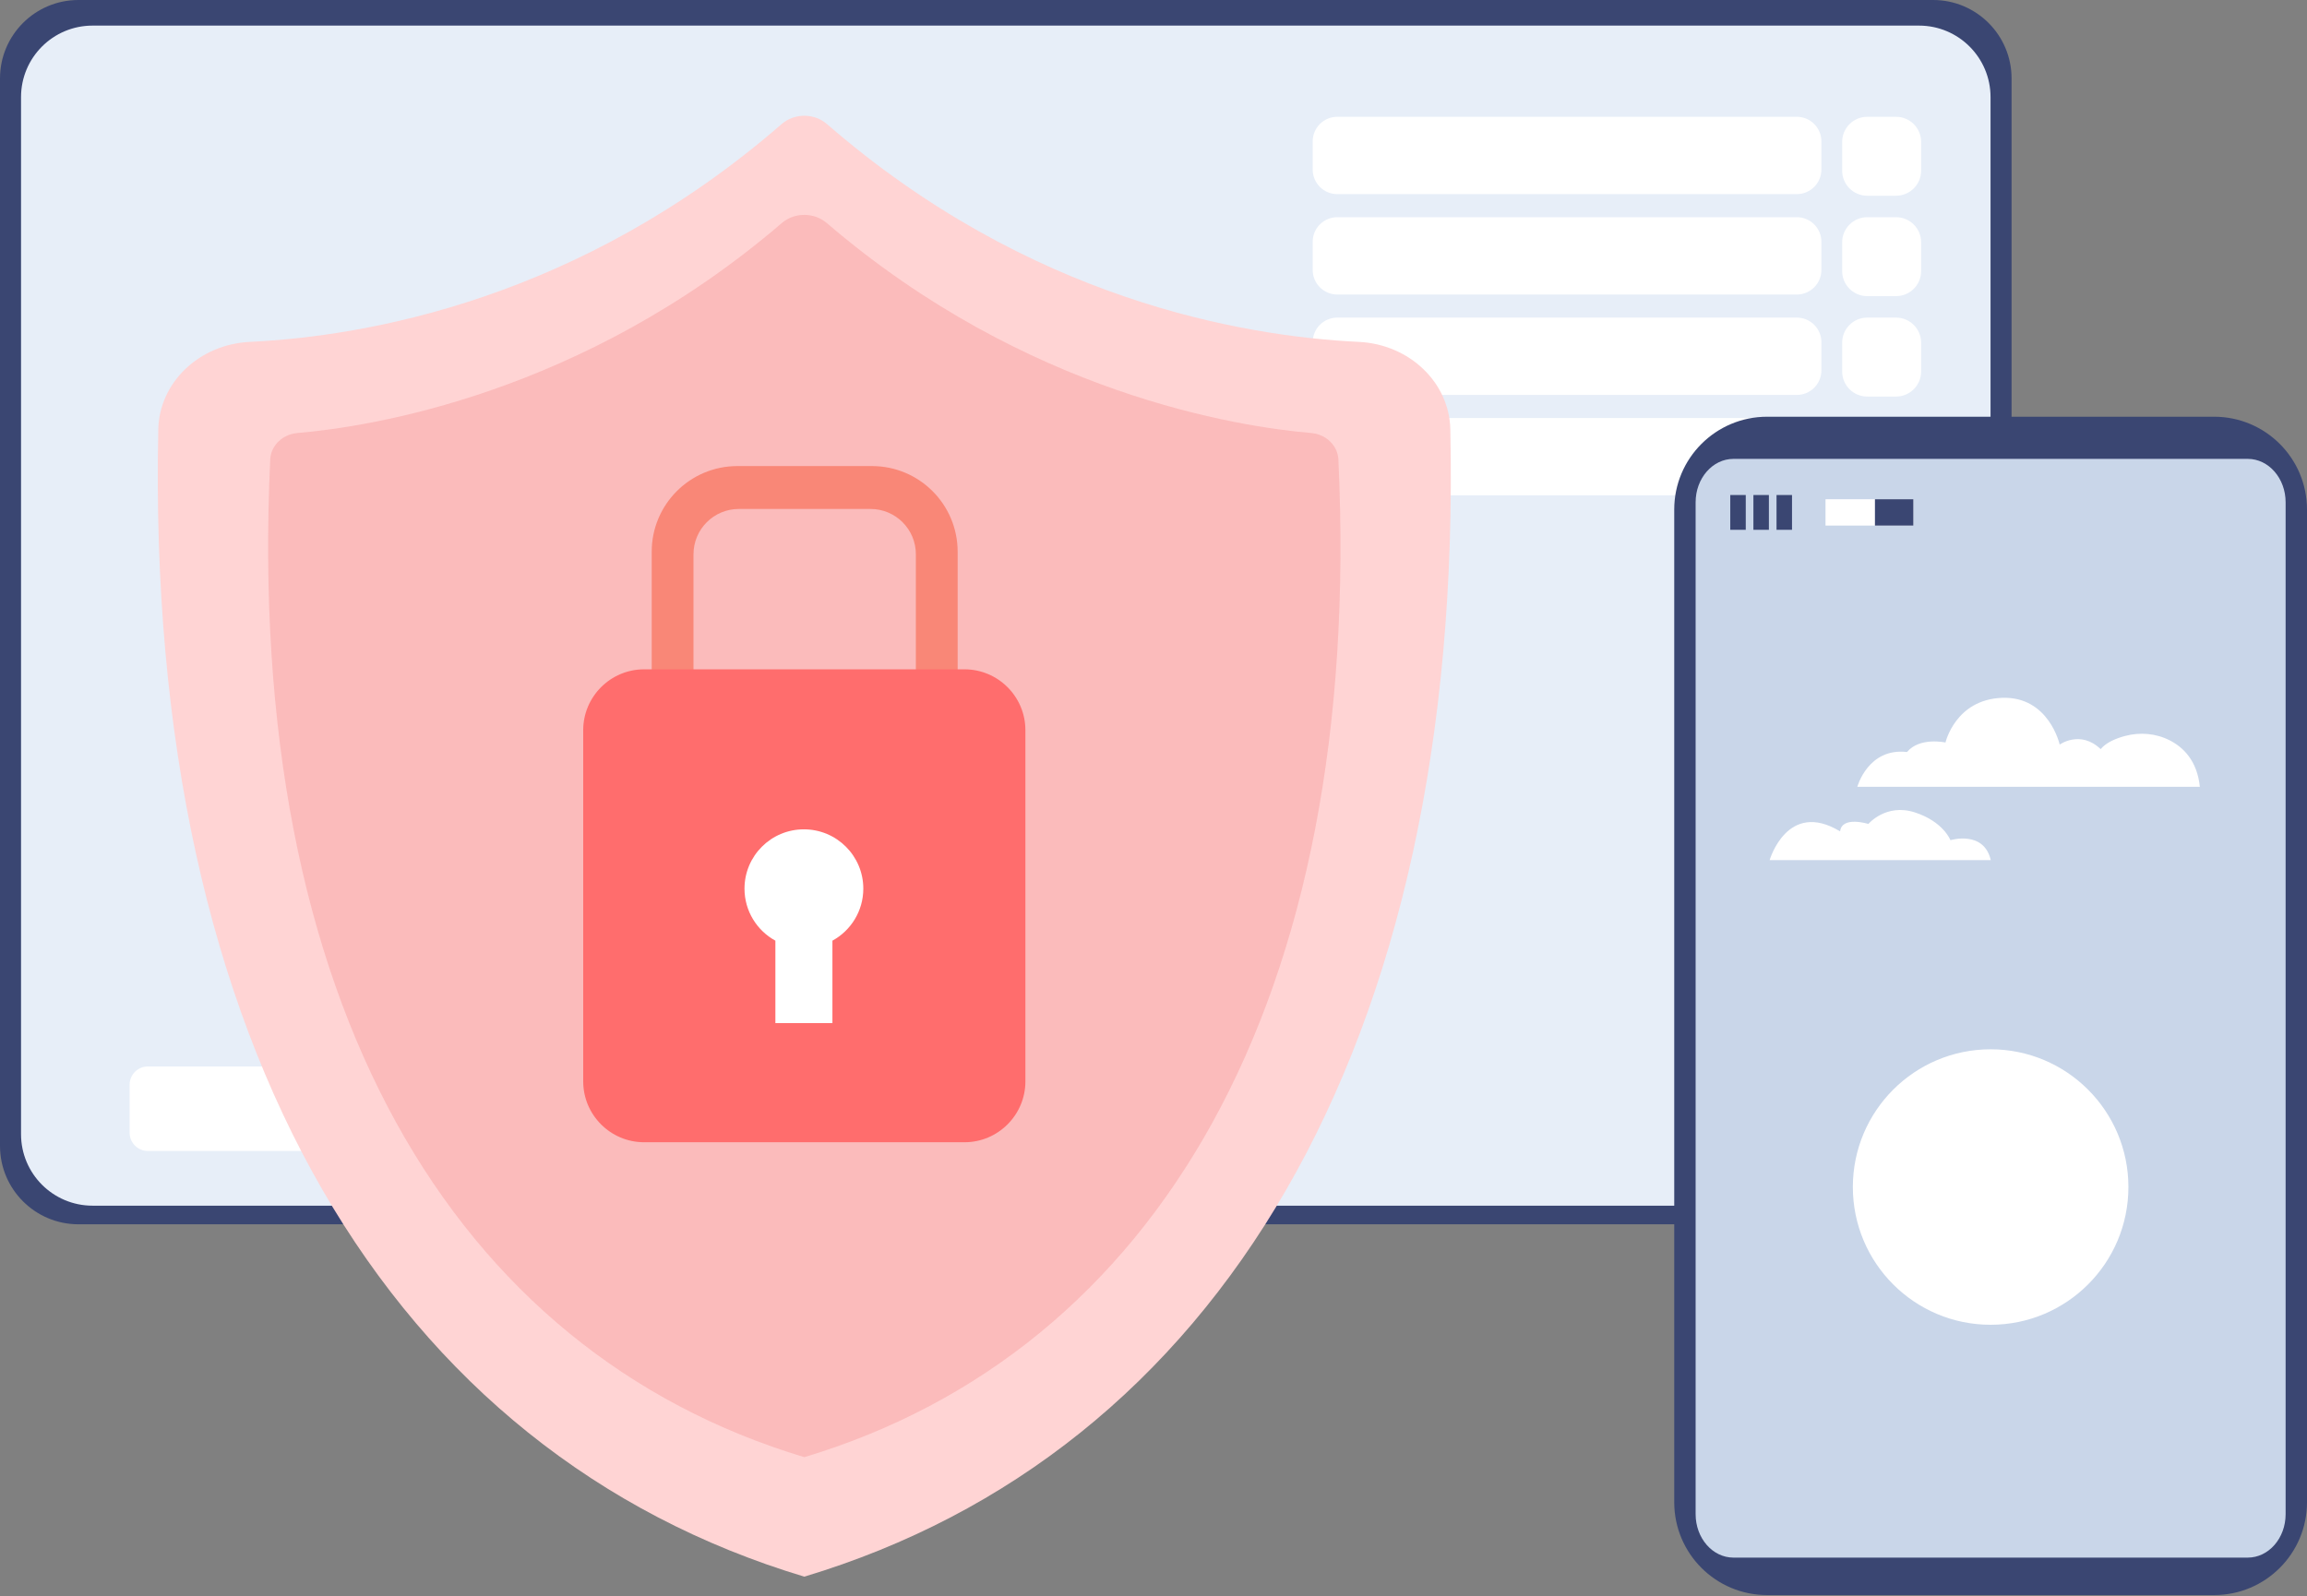 <svg width="500" height="346" viewBox="0 0 500 346" fill="none" xmlns="http://www.w3.org/2000/svg">
<rect x="0" y="0" width="500" height="346" fill="#808080" stroke="none"/>
<path d="M17.004 265.417H418.967C428.358 265.417 435.971 257.804 435.971 248.413V17.004C435.971 7.613 428.358 0 418.967 0H17.004C7.613 0 0 7.613 0 17.004V248.413C0 257.804 7.613 265.417 17.004 265.417Z" fill="#3A4672"/>
<path d="M20.061 261.381H415.91C424.472 261.381 431.413 254.44 431.413 245.878V21.052C431.413 12.491 424.472 5.55 415.91 5.55H20.061C11.499 5.55 4.559 12.491 4.559 21.052V245.878C4.559 254.44 11.499 261.381 20.061 261.381Z" fill="#E7EEF8"/>
<path d="M32.056 249.522H104.62C106.809 249.522 108.584 247.748 108.584 245.558V235.162C108.584 232.972 106.809 231.198 104.62 231.198H32.056C29.866 231.198 28.092 232.972 28.092 235.162V245.558C28.092 247.748 29.867 249.522 32.056 249.522Z" fill="white"/>
<path d="M404.693 42.434H410.931C413.934 42.434 416.369 39.999 416.369 36.996V30.757C416.369 27.754 413.934 25.32 410.931 25.32H404.693C401.689 25.32 399.255 27.754 399.255 30.757V36.996C399.255 39.999 401.689 42.434 404.693 42.434Z" fill="white"/>
<path d="M289.829 42.084H389.426C392.368 42.084 394.753 39.699 394.753 36.757V30.647C394.753 27.704 392.368 25.32 389.426 25.32H289.829C286.887 25.32 284.502 27.705 284.502 30.647V36.757C284.502 39.699 286.887 42.084 289.829 42.084Z" fill="white"/>
<path d="M404.693 64.201H410.931C413.934 64.201 416.369 61.767 416.369 58.764V52.526C416.369 49.522 413.934 47.087 410.931 47.087H404.693C401.689 47.087 399.255 49.522 399.255 52.526V58.764C399.255 61.767 401.689 64.201 404.693 64.201Z" fill="white"/>
<path d="M289.829 63.851H389.426C392.368 63.851 394.753 61.466 394.753 58.524V52.414C394.753 49.471 392.368 47.087 389.426 47.087H289.829C286.887 47.087 284.502 49.472 284.502 52.414V58.524C284.502 61.466 286.887 63.851 289.829 63.851Z" fill="white"/>
<path d="M404.693 107.736H410.931C413.934 107.736 416.369 105.301 416.369 102.298V96.06C416.369 93.057 413.934 90.622 410.931 90.622H404.693C401.689 90.622 399.255 93.057 399.255 96.06V102.298C399.255 105.301 401.689 107.736 404.693 107.736Z" fill="white"/>
<path d="M289.829 107.386H389.426C392.368 107.386 394.753 105.001 394.753 102.059V95.949C394.753 93.007 392.368 90.622 389.426 90.622H289.829C286.887 90.622 284.502 93.007 284.502 95.949V102.059C284.502 105.002 286.887 107.386 289.829 107.386Z" fill="white"/>
<path d="M404.693 85.969H410.931C413.934 85.969 416.369 83.534 416.369 80.531V74.293C416.369 71.289 413.934 68.854 410.931 68.854H404.693C401.689 68.854 399.255 71.289 399.255 74.293V80.531C399.255 83.534 401.689 85.969 404.693 85.969Z" fill="white"/>
<path d="M289.829 85.619H389.426C392.368 85.619 394.753 83.234 394.753 80.292V74.181C394.753 71.24 392.368 68.855 389.426 68.855H289.829C286.887 68.855 284.502 71.24 284.502 74.181V80.292C284.502 83.234 286.887 85.619 289.829 85.619Z" fill="white"/>
<path d="M382.991 345.8H479.87C490.988 345.8 500.001 336.788 500.001 325.671V110.472C500.001 99.355 490.988 90.342 479.87 90.342H382.991C371.873 90.342 362.86 99.355 362.86 110.472V325.671C362.861 336.788 371.873 345.8 382.991 345.8Z" fill="#3A4672"/>
<path d="M367.495 108.894V328.264C367.495 333.462 371.167 337.677 375.697 337.677H487.164C491.694 337.677 495.366 333.463 495.366 328.264V108.894C495.366 103.696 491.694 99.481 487.164 99.481H375.697C371.167 99.481 367.495 103.695 367.495 108.894Z" fill="#C9D6E9"/>
<path d="M431.432 287.2C447.924 287.2 461.293 273.831 461.293 257.339C461.293 240.848 447.924 227.479 431.432 227.479C414.94 227.479 401.571 240.848 401.571 257.339C401.571 273.831 414.94 287.2 431.432 287.2Z" fill="white"/>
<path d="M414.682 108.232H395.647V113.94H414.682V108.232Z" fill="white"/>
<path d="M414.682 108.232H406.36V113.94H414.682V108.232Z" fill="#3A4672"/>
<path d="M388.386 107.315H385.03V114.858H388.386V107.315Z" fill="#3A4672"/>
<path d="M383.374 107.315H380.019V114.858H383.374V107.315Z" fill="#3A4672"/>
<path d="M378.361 107.315H375.005V114.858H378.361V107.315Z" fill="#3A4672"/>
<path d="M431.462 186.463H383.536C383.536 186.463 387.354 173.301 398.808 180.234C399.21 176.818 404.937 178.626 404.937 178.626C404.937 178.626 408.755 174.105 414.985 176.114C421.214 178.124 422.721 182.143 422.721 182.143C422.721 182.143 429.955 179.932 431.462 186.463Z" fill="white"/>
<path d="M476.775 170.567H402.542C402.542 170.567 404.874 162.047 413.305 163.033C416.085 159.715 421.646 160.971 421.646 160.971C421.646 160.971 423.799 151.643 433.933 151.284C444.069 150.926 446.4 161.419 446.4 161.419C446.4 161.419 450.885 158.19 455.279 162.406C456.481 160.938 458.654 160.065 460.539 159.559C463.777 158.688 467.236 158.972 470.226 160.49C473.175 161.987 476.194 164.899 476.775 170.567Z" fill="white"/>
<path d="M54.147 74.118C79.332 72.911 125.639 64.933 169.406 26.898C172.17 24.496 176.467 24.496 179.232 26.898C222.999 64.933 269.306 72.911 294.491 74.118C305.458 74.644 314.115 82.907 314.332 93.075C317.201 227.727 263.329 315.05 174.319 341.807C85.309 315.05 31.437 227.727 34.306 93.075C34.523 82.907 43.18 74.644 54.147 74.118Z" fill="#FFD4D4"/>
<path d="M64.462 93.874C80.152 92.534 126.187 85.479 169.441 48.358C172.195 45.994 176.443 45.994 179.197 48.358C222.45 85.479 268.485 92.534 284.175 93.874C287.41 94.15 289.93 96.601 290.071 99.607C295.582 217.279 250.448 293.016 174.319 315.9C98.19 293.016 53.056 217.279 58.567 99.607C58.708 96.601 61.228 94.151 64.462 93.874Z" fill="#FBBBBB"/>
<path d="M159.817 101.039H188.983C199.24 101.039 207.554 109.353 207.554 119.61V158.132C207.554 165.45 203.322 171.778 197.171 174.804C198.014 173.355 198.497 171.671 198.497 169.874V120.162C198.497 114.738 194.1 110.34 188.675 110.34H160.124C154.7 110.34 150.302 114.738 150.302 120.162V169.874C150.302 171.671 150.785 173.355 151.628 174.804C145.478 171.778 141.245 165.45 141.245 158.132V119.61C141.246 109.353 149.56 101.039 159.817 101.039Z" fill="#F98777"/>
<path d="M126.401 234.433V158.302C126.401 151.025 132.322 145.105 139.599 145.105H209.039C216.316 145.105 222.236 151.025 222.236 158.302V234.433C222.236 241.71 216.316 247.63 209.039 247.63H139.599C132.322 247.63 126.401 241.71 126.401 234.433Z" fill="#FF6D6D"/>
<path d="M161.356 192.65C161.356 185.549 167.121 179.793 174.232 179.793C181.342 179.793 187.107 185.549 187.107 192.65C187.107 197.515 184.401 201.747 180.412 203.931V221.794H168.051V203.931C164.062 201.747 161.356 197.515 161.356 192.65Z" fill="white"/>
</svg>

